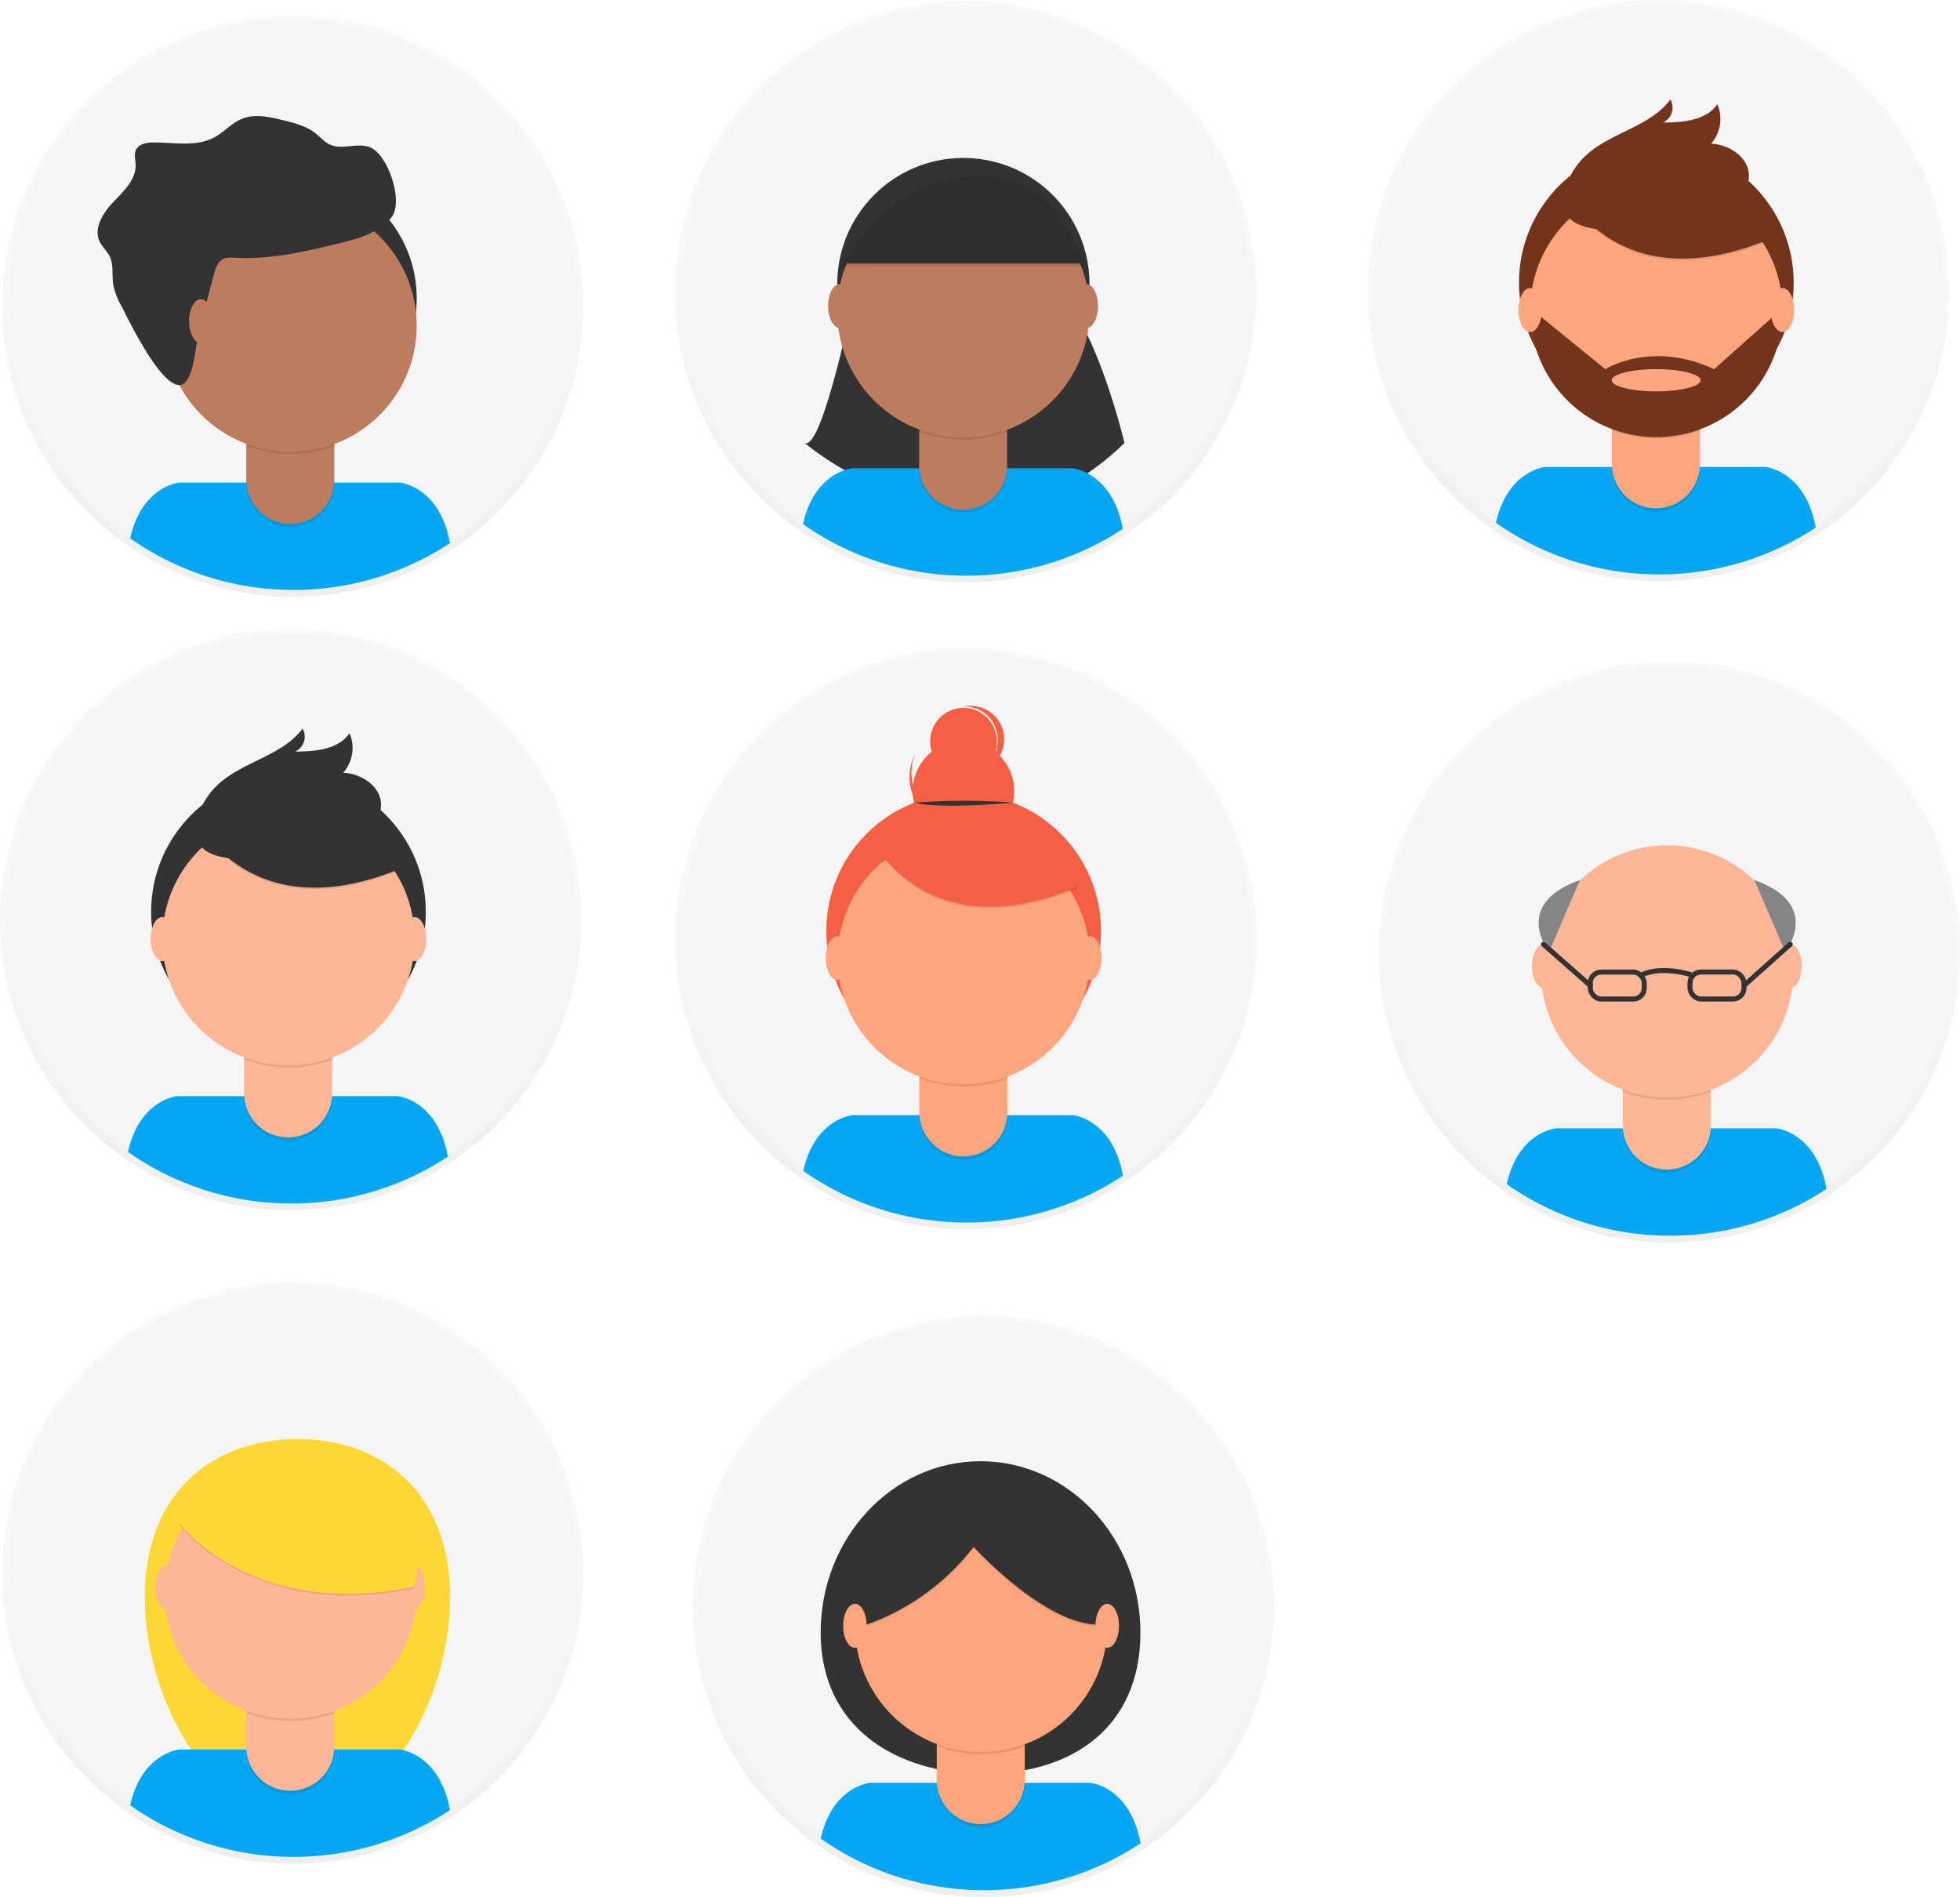 <?xml version="1.0" encoding="UTF-8"?>
<svg data-name="Layer 1" version="1.1" viewBox="0 0 781.43 756.44" xmlns="http://www.w3.org/2000/svg" xmlns:xlink="http://www.w3.org/1999/xlink">
 <defs>
  <linearGradient id="b3f40125-0363-42ff-a31c-61eb5d655202" x1="116.72" x2="116.72" y1="237.98" y2="6.21" gradientUnits="userSpaceOnUse">
   <stop stop-color="gray" stop-opacity=".25" offset="0"/>
   <stop stop-color="gray" stop-opacity=".12" offset=".54"/>
   <stop stop-color="gray" stop-opacity=".1" offset="1"/>
  </linearGradient>
  <linearGradient id="27ca4b3e-9552-41ad-8ba5-de2574048d20" x1="385.08" x2="385.08" y1="490.21" y2="258.44" xlink:href="#b3f40125-0363-42ff-a31c-61eb5d655202"/>
  <linearGradient id="98d2c4cc-353c-49f3-ae94-49dceb95b558" x1="384.97" x2="384.97" y1="232.29" y2=".51" xlink:href="#b3f40125-0363-42ff-a31c-61eb5d655202"/>
  <linearGradient id="1b187342-85ad-4174-acd7-e912b9a9009d" x1="661.23" x2="661.23" y1="231.77" xlink:href="#b3f40125-0363-42ff-a31c-61eb5d655202"/>
  <linearGradient id="5629c76b-b43c-4c6e-ad7d-c063ce4611c3" x1="115.89" x2="115.89" y1="482.62" y2="250.85" xlink:href="#b3f40125-0363-42ff-a31c-61eb5d655202"/>
  <linearGradient id="94554b54-cbd9-41c5-8f29-6b4786d89c61" x1="665.55" x2="665.55" y1="495.47" y2="263.7" xlink:href="#b3f40125-0363-42ff-a31c-61eb5d655202"/>
  <linearGradient id="897c833c-fa4a-4dad-90f9-1cb0d950ec3f" x1="116.72" x2="116.72" y1="743.15" y2="511.38" xlink:href="#b3f40125-0363-42ff-a31c-61eb5d655202"/>
  <linearGradient id="b88de7bb-a3e6-477b-a3c4-5c16e389ed83" x1="392.03" x2="392.03" y1="756.44" y2="524.67" xlink:href="#b3f40125-0363-42ff-a31c-61eb5d655202"/>
 </defs>
 <title>team</title>
 <g opacity=".5">
  <circle cx="116.72" cy="122.09" r="115.89" fill="url(#b3f40125-0363-42ff-a31c-61eb5d655202)"/>
 </g>
 <circle cx="116.72" cy="121.46" r="113.44" fill="#f5f5f5"/>
 <path transform="translate(-209.28 -71.78)" d="M326.32,307a112.91,112.91,0,0,0,62.36-18.66c-4.18-22.84-20.09-24.15-20.09-24.15H280.88s-15,1.23-19.7,22.25A112.92,112.92,0,0,0,326.32,307Z" fill="#03a7f4"/>
 <circle cx="115.85" cy="118.96" r="50.29" fill="#333"/>
 <path d="m98.18 164.57h35.09v28.07a17.54 17.54 0 0 1-17.54 17.54 17.54 17.54 0 0 1-17.54-17.54v-28.07a0 0 0 0 1-0.01 0z" opacity=".1"/>
 <path d="m101.53 163.27h28.39a3.35 3.35 0 0 1 3.35 3.35v24.72a17.54 17.54 0 0 1-17.54 17.54 17.54 17.54 0 0 1-17.54-17.54v-24.72a3.35 3.35 0 0 1 3.34-3.35z" fill="#be7c5e"/>
 <path transform="translate(-209.28 -71.78)" d="M307.53,249.6a50.5,50.5,0,0,0,35.09.1v-4.31H307.53Z" opacity=".1"/>
 <circle cx="115.85" cy="129.88" r="50.29" fill="#be7c5e"/>
 <path transform="translate(-209.28 -71.78)" d="M294.66,180.92c.59-2.17,1.33-4.56,3.28-5.69,1.54-.9,3.45-.76,5.23-.67,13.9.76,27.68-2.41,41.2-5.72,7.73-1.89,16-4.19,21-10.42s-1.52-25.81-9.13-28.12c-5-1.53-10.8,1.32-15.54-.92-2.11-1-3.66-2.87-5.48-4.33-3.73-3-8.52-4.21-13.16-5.35-5.42-1.34-11.28-2.65-16.43-.5-4,1.66-6.92,5.17-10.71,7.25-7.21,4-16,2.14-24.26,2.12-2.79,0-6.12.56-7.23,3.12-.75,1.74-.15,3.72-.07,5.61.24,6-4.71,10.67-8.86,15s-8.07,10.51-5.45,15.89c1,2.05,2.83,3.6,3.87,5.63,1.79,3.52.89,7.77,1.54,11.66a29.34,29.34,0,0,0,3.27,8.4c3.08,6,18.55,38.3,25.66,30.09,3.44-4,4-15.56,5.39-20.76Q291.66,192,294.66,180.92Z" fill="#333"/>
 <ellipse cx="80.07" cy="128.05" rx="4.68" ry="8.77" fill="#be7c5e"/>
 <g opacity=".5">
  <circle cx="385.08" cy="374.32" r="115.89" fill="url(#27ca4b3e-9552-41ad-8ba5-de2574048d20)"/>
 </g>
 <circle cx="385.3" cy="373.58" r="113.44" fill="#f5f5f5"/>
 <path transform="translate(-209.28 -71.78)" d="m594.68 559.25a112.91 112.91 0 0 0 62.32-18.66c-4.18-22.84-20.09-24.15-20.09-24.15h-87.68s-15 1.23-19.7 22.25a112.92 112.92 0 0 0 65.15 20.56z" fill="#03a7f4"/>
 <circle cx="384.2" cy="371.19" r="54.76" fill="#f55f44"/>
 <path d="m366.53 416.8h35.09v28.07a17.54 17.54 0 0 1-17.54 17.54 17.54 17.54 0 0 1-17.54-17.54v-28.07a0 0 0 0 1-0.01 0z" opacity=".1"/>
 <path d="m369.88 415.5h28.39a3.35 3.35 0 0 1 3.35 3.35v24.72a17.54 17.54 0 0 1-17.54 17.54 17.54 17.54 0 0 1-17.54-17.54v-24.72a3.35 3.35 0 0 1 3.35-3.35z" fill="#fda57d"/>
 <path transform="translate(-209.28 -71.78)" d="M575.88,501.83a50.5,50.5,0,0,0,35.09.1v-4.31H575.88Z" opacity=".1"/>
 <circle cx="384.2" cy="382.11" r="50.29" fill="#fda57d"/>
 <g fill="#f55f44">
  <circle cx="384.13" cy="315.49" r="20.24"/>
  <circle cx="384.13" cy="295.56" r="13.29"/>
  <path transform="translate(-209.28 -71.78)" d="M584.63,398.37a20.24,20.24,0,0,1-10.55-25.88c-.14.28-.28.57-.41.86a20.24,20.24,0,1,0,36.94,16.57c.13-.29.25-.58.37-.88A20.24,20.24,0,0,1,584.63,398.37Z"/>
 </g>
 <path transform="translate(-209.28 -71.78)" d="m557.67 408.15s21.19 43 81 18l-13.92-21.83-24.67-8.86z" opacity=".1"/>
 <path transform="translate(-209.28 -71.78)" d="m557.67 407.51s21.19 43 81 18l-13.92-21.83-24.67-8.86z" fill="#f55f44"/>
 <path transform="translate(-209.28 -71.78)" d="m574 391.85a249.85 249.85 0 0 1 39.18 0s-28.94 2.69-39.18 0z" fill="#333"/>
 <path transform="translate(-209.28 -71.78)" d="M596.45,353.24a13.32,13.32,0,0,0-3,.23h.77a13.28,13.28,0,0,1,2,26.33,13.28,13.28,0,0,0,.24-26.56Z" fill="#f55f44"/>
 <ellipse cx="333.9" cy="382.06" rx="4.68" ry="8.77" fill="#fda57d"/>
 <ellipse cx="434.49" cy="382.06" rx="4.68" ry="8.77" fill="#fda57d"/>
 <polygon points="345.22 337 355.03 331.94 357.24 340.05 351.23 344.14" fill="#f55f44"/>
 <g opacity=".5">
  <circle cx="384.97" cy="116.4" r="115.89" fill="url(#98d2c4cc-353c-49f3-ae94-49dceb95b558)"/>
 </g>
 <circle cx="384.97" cy="115.77" r="113.44" fill="#f5f5f5"/>
 <path transform="translate(-209.28 -71.78)" d="m550 188.56s-12.86 63.36-19.88 59.85c0 0 67.7 58.48 127.48 0 0 0-10.53-44.65-25.73-59.85z" fill="#333"/>
 <path transform="translate(-209.28 -71.78)" d="m594.57 301.33a112.91 112.91 0 0 0 62.36-18.66c-4.18-22.84-20.09-24.15-20.09-24.15h-87.72s-15 1.23-19.7 22.25a112.92 112.92 0 0 0 65.15 20.56z" fill="#03a7f4"/>
 <circle cx="384.09" cy="113.27" r="50.29" fill="#333"/>
 <path d="m366.42 158.88h35.09v28.07a17.54 17.54 0 0 1-17.51 17.54 17.54 17.54 0 0 1-17.54-17.54v-28.07a0 0 0 0 1-0.04 0z" opacity=".1"/>
 <path d="m369.77 157.58h28.39a3.35 3.35 0 0 1 3.35 3.35v24.72a17.54 17.54 0 0 1-17.51 17.54 17.54 17.54 0 0 1-17.54-17.54v-24.73a3.35 3.35 0 0 1 3.31-3.34z" fill="#be7c5e"/>
 <path transform="translate(-209.28 -71.78)" d="M575.77,243.91a50.5,50.5,0,0,0,35.09.1v-4.31H575.77Z" opacity=".1"/>
 <circle cx="384.09" cy="124.18" r="50.29" fill="#be7c5e"/>
 <path transform="translate(-209.28 -71.78)" d="m545.3 176.86h95.9s-8.19-38.72-44.44-36.25-51.46 36.25-51.46 36.25z" fill="#333"/>
 <ellipse cx="334.84" cy="122.04" rx="4.68" ry="8.77" fill="#be7c5e"/>
 <ellipse cx="433.08" cy="122.04" rx="4.68" ry="8.77" fill="#be7c5e"/>
 <path transform="translate(-209.28 -71.78)" d="m545.3 178.16h95.9s-8.19-38.72-44.44-36.25-51.46 36.25-51.46 36.25z" opacity=".1"/>
 <g opacity=".5">
  <circle cx="661.23" cy="115.89" r="115.89" fill="url(#1b187342-85ad-4174-acd7-e912b9a9009d)"/>
 </g>
 <circle cx="661.45" cy="115.14" r="113.44" fill="#f5f5f5"/>
 <path transform="translate(-209.28 -71.78)" d="M870.83,300.82a112.91,112.91,0,0,0,62.36-18.66C929,259.31,913.1,258,913.1,258H825.39s-15,1.23-19.7,22.25A112.92,112.92,0,0,0,870.83,300.82Z" fill="#03a7f4"/>
 <circle cx="660.36" cy="112.75" r="54.76" fill="#72351c"/>
 <path d="m642.68 158.36h35.09v28.07a17.54 17.54 0 0 1-17.54 17.57 17.54 17.54 0 0 1-17.54-17.54v-28.1a0 0 0 0 1-0.01 0z" opacity=".1"/>
 <path d="m646 157.06h28.39a3.35 3.35 0 0 1 3.35 3.35v24.72a17.54 17.54 0 0 1-17.54 17.54 17.54 17.54 0 0 1-17.54-17.54v-24.72a3.35 3.35 0 0 1 3.35-3.35z" fill="#fda57d"/>
 <path transform="translate(-209.28 -71.78)" d="M852,243.39a50.5,50.5,0,0,0,35.09.1v-4.31H852Z" opacity=".1"/>
 <circle cx="660.36" cy="123.67" r="50.29" fill="#fda57d"/>
 <path transform="translate(-209.28 -71.78)" d="m833.82 149.71s21.19 43 81 18l-13.92-21.83-24.67-8.86z" opacity=".1"/>
 <g fill="#72351c">
  <path transform="translate(-209.28 -71.78)" d="m833.82 149.08s21.19 43 81 18l-13.92-21.83-24.67-8.86z"/>
  <path transform="translate(-209.28 -71.78)" d="m833.63 146.17a29.05 29.05 0 0 1 7.2-11.71c9.89-9.78 26.11-11.84 34.43-23a6.51 6.51 0 0 1-3 9.18c8-0.05 17.21-0.75 21.71-7.31a14.91 14.91 0 0 1-2.51 15.74c7.06 0.32 14.6 5.11 15.06 12.17 0.3 4.7-2.64 9.15-6.51 11.85s-8.53 3.91-13.13 4.91c-13.42 3-62.01 15.41-53.25-11.83z"/>
  <path transform="translate(-209.28 -71.78)" d="m919.93 195.89h-1.33l-25.94 23.11c-25-11.7-43.34 0-43.34 0l-27.2-22.14-2.74 0.34a50.29 50.29 0 0 0 100.56-1.29zm-50.36 31.95c-9.78 0-17.71-2-17.71-4.43s7.93-4.43 17.71-4.43 17.71 2 17.71 4.43-7.93 4.43-17.72 4.43z"/>
 </g>
 <ellipse cx="610.05" cy="123.62" rx="4.68" ry="8.77" fill="#fda57d"/>
 <ellipse cx="710.64" cy="123.62" rx="4.68" ry="8.77" fill="#fda57d"/>
 <g opacity=".5">
  <circle cx="115.89" cy="366.73" r="115.89" fill="url(#5629c76b-b43c-4c6e-ad7d-c063ce4611c3)"/>
 </g>
 <circle cx="116.11" cy="365.99" r="113.44" fill="#f5f5f5"/>
 <path transform="translate(-209.28 -71.78)" d="M325.49,551.66A112.91,112.91,0,0,0,387.84,533c-4.18-22.84-20.09-24.15-20.09-24.15H280s-15,1.23-19.7,22.25A112.92,112.92,0,0,0,325.49,551.66Z" fill="#03a7f4"/>
 <circle cx="115.01" cy="363.6" r="54.76" fill="#333"/>
 <path d="m97.34 409.21h35.09v28.07a17.54 17.54 0 0 1-17.54 17.54 17.54 17.54 0 0 1-17.54-17.54v-28.07a0 0 0 0 1-0.01 0z" opacity=".1"/>
 <path d="M100.69,407.91h28.39a3.35,3.35,0,0,1,3.35,3.35V436a17.54,17.54,0,0,1-17.54,17.54h0A17.54,17.54,0,0,1,97.34,436V411.25a3.35,3.35,0,0,1,3.35-3.35Z" fill="#fdb797"/>
 <path transform="translate(-209.28 -71.78)" d="M306.69,494.24a50.5,50.5,0,0,0,35.09.1V490H306.69Z" opacity=".1"/>
 <circle cx="115.01" cy="374.52" r="50.29" fill="#fdb797"/>
 <path transform="translate(-209.28 -71.78)" d="m288.48 400.55s21.19 43 81 18l-13.92-21.83-24.67-8.86z" opacity=".1"/>
 <path transform="translate(-209.28 -71.78)" d="m288.48 399.92s21.19 43 81 18l-13.92-21.83-24.67-8.86z" fill="#333"/>
 <path transform="translate(-209.28 -71.78)" d="m288.29 397a29.05 29.05 0 0 1 7.2-11.71c9.89-9.78 26.11-11.84 34.43-23a6.51 6.51 0 0 1-3 9.18c8-0.05 17.21-0.75 21.71-7.31a14.91 14.91 0 0 1-2.51 15.74c7.06 0.32 14.6 5.11 15.06 12.17 0.3 4.7-2.64 9.15-6.51 11.85s-8.54 3.93-13.14 4.95c-13.42 2.98-62 15.39-53.24-11.87z" fill="#333"/>
 <ellipse cx="64.7" cy="374.47" rx="4.68" ry="8.77" fill="#fdb797"/>
 <ellipse cx="165.29" cy="374.47" rx="4.68" ry="8.77" fill="#fdb797"/>
 <g opacity=".5">
  <circle cx="665.55" cy="379.58" r="115.89" fill="url(#94554b54-cbd9-41c5-8f29-6b4786d89c61)"/>
 </g>
 <circle cx="665.55" cy="378.95" r="113.44" fill="#f5f5f5"/>
 <path transform="translate(-209.28 -71.78)" d="m875.15 564.51a112.91 112.91 0 0 0 62.36-18.66c-4.18-22.84-20.09-24.15-20.09-24.15h-87.72s-15 1.23-19.7 22.25a112.92 112.92 0 0 0 65.15 20.56z" fill="#03a7f4"/>
 <path d="m647 422.06h35.09v28.07a17.54 17.54 0 0 1-17.54 17.54 17.54 17.54 0 0 1-17.55-17.54v-28.07z" opacity=".1"/>
 <path d="m650.35 420.76h28.39a3.35 3.35 0 0 1 3.35 3.35v24.72a17.54 17.54 0 0 1-17.54 17.54 17.54 17.54 0 0 1-17.55-17.54v-24.72a3.35 3.35 0 0 1 3.35-3.35z" fill="#fdb797"/>
 <path transform="translate(-209.28 -71.78)" d="M856.35,507.09a50.5,50.5,0,0,0,35.09.1v-4.31H856.35Z" opacity=".1"/>
 <g fill="#fdb797">
  <circle cx="664.67" cy="387.37" r="50.29"/>
  <ellipse cx="615.42" cy="385.22" rx="4.68" ry="8.77"/>
  <ellipse cx="713.66" cy="385.22" rx="4.68" ry="8.77"/>
 </g>
 <g fill="none" stroke="#333" stroke-miterlimit="10" stroke-width="2">
  <rect x="634.03" y="387.61" width="21.51" height="10.76" rx="4.35" ry="4.35"/>
  <rect transform="translate(1578.4 857.75) rotate(180)" x="883.1" y="459.39" width="21.51" height="10.76" rx="4.35" ry="4.35"/>
  <path transform="translate(-209.28 -71.78)" d="m864 460.43s6.82-3.7 19.5 0"/>
 </g>
 <path transform="translate(-209.28 -71.78)" d="m908.72 422.7 12.34 28.67s15.09-19.02-12.34-28.67z" fill="#858585"/>
 <line x1="695.32" x2="713.74" y1="392.99" y2="376.54" fill="none" stroke="#333" stroke-linecap="round" stroke-linejoin="round" stroke-width="2"/>
 <path transform="translate(-209.28 -71.78)" d="m839.2 422.7-12.34 28.67s-15.09-19.02 12.34-28.67z" fill="#858585"/>
 <line x1="634.03" x2="615.36" y1="392.99" y2="376.54" fill="none" stroke="#333" stroke-linecap="round" stroke-linejoin="round" stroke-width="2"/>
 <g opacity=".5">
  <circle cx="116.72" cy="627.26" r="115.89" fill="url(#897c833c-fa4a-4dad-90f9-1cb0d950ec3f)"/>
 </g>
 <circle cx="116.72" cy="626.63" r="113.44" fill="#f5f5f5"/>
 <path transform="translate(-209.28 -71.78)" d="m388.75 708.61c0 41.78-27.26 88.29-60.89 88.29s-60.86-46.51-60.86-88.29 27.26-63 60.89-63 60.86 21.23 60.86 63z" fill="#fdd835"/>
 <path transform="translate(-209.28 -71.78)" d="m326.32 812.2a112.91 112.91 0 0 0 62.36-18.66c-4.18-22.84-20.09-24.15-20.09-24.15h-87.71s-15 1.23-19.7 22.25a112.92 112.92 0 0 0 65.14 20.56z" fill="#03a7f4"/>
 <path d="m98.18 669.74h35.09v28.07a17.54 17.54 0 0 1-17.54 17.54 17.54 17.54 0 0 1-17.54-17.54v-28.07a0 0 0 0 1-0.01 0z" opacity=".1"/>
 <path d="m101.53 668.44h28.39a3.35 3.35 0 0 1 3.35 3.35v24.72a17.54 17.54 0 0 1-17.54 17.54 17.54 17.54 0 0 1-17.54-17.54v-24.72a3.35 3.35 0 0 1 3.34-3.35z" fill="#fdb797"/>
 <path transform="translate(-209.28 -71.78)" d="M307.53,754.77a50.5,50.5,0,0,0,35.09.1v-4.31H307.53Z" opacity=".1"/>
 <g fill="#fdb797">
  <circle cx="115.85" cy="635.05" r="50.29"/>
  <ellipse cx="66.6" cy="632.9" rx="4.68" ry="8.77"/>
  <ellipse cx="164.84" cy="632.9" rx="4.68" ry="8.77"/>
 </g>
 <path transform="translate(-209.28 -71.78)" d="m280.57 679.55s28.43 38.91 93.63 25.62c0 0 7.28-8.86-10.44-36.06s-67.06-22.77-83.19 10.44z" opacity=".1"/>
 <path transform="translate(-209.28 -71.78)" d="m280.57 678.92s28.43 38.91 93.63 25.62c0 0 7.28-8.86-10.44-36.06s-67.06-22.77-83.19 10.44z" fill="#fdd835"/>
 <g opacity=".5">
  <circle cx="392.03" cy="640.55" r="115.89" fill="url(#b88de7bb-a3e6-477b-a3c4-5c16e389ed83)"/>
 </g>
 <circle cx="392.26" cy="639.81" r="113.44" fill="#f5f5f5"/>
 <path transform="translate(-209.28 -71.78)" d="m663.95 722.77c0 37.74-27.11 56.31-62.32 56.31s-65.16-18.57-65.16-56.31 28.54-68.33 63.74-68.33 63.74 30.56 63.74 68.33z" fill="#333"/>
 <path transform="translate(-209.28 -71.78)" d="m601.63 825.48a112.91 112.91 0 0 0 62.37-18.66c-4.18-22.84-20.09-24.15-20.09-24.15h-87.72s-15 1.23-19.7 22.25a112.92 112.92 0 0 0 65.14 20.56z" fill="#03a7f4"/>
 <path d="m373.49 683h35.09v28.07a17.54 17.54 0 0 1-17.58 17.57 17.54 17.54 0 0 1-17.54-17.54v-28.1a0 0 0 0 1 0.03 0z" opacity=".1"/>
 <path d="m376.83 681.73h28.39a3.35 3.35 0 0 1 3.35 3.35v24.72a17.54 17.54 0 0 1-17.57 17.54 17.54 17.54 0 0 1-17.54-17.54v-24.73a3.35 3.35 0 0 1 3.35-3.35z" fill="#fda57d"/>
 <path transform="translate(-209.28 -71.78)" d="M582.84,768.06a50.5,50.5,0,0,0,35.09.1v-4.31H582.84Z" opacity=".1"/>
 <circle cx="391.16" cy="648.33" r="50.29" fill="#fda57d"/>
 <path transform="translate(-209.28 -71.78)" d="m542.48 723.4s31.32-3.8 55-34.16c0 0 31.32 34.48 53.14 30.68 0 0 12.65-13.29 0-26.57s-22.46-30.05-39.22-27.84-37.33 3.16-46.18 11.07-22.74 46.82-22.74 46.82z" opacity=".1"/>
 <path transform="translate(-209.28 -71.78)" d="m542.48 722.77s31.32-3.8 55-34.16c0 0 31.32 34.48 53.14 30.68 0 0 12.65-13.29 0-26.57s-22.46-30.05-39.22-27.84-37.29 3.12-46.14 11.12-22.78 46.77-22.78 46.77z" fill="#333"/>
 <ellipse cx="340.85" cy="648.29" rx="4.68" ry="8.77" fill="#fda57d"/>
 <ellipse cx="441.44" cy="648.29" rx="4.68" ry="8.77" fill="#fda57d"/>
</svg>
